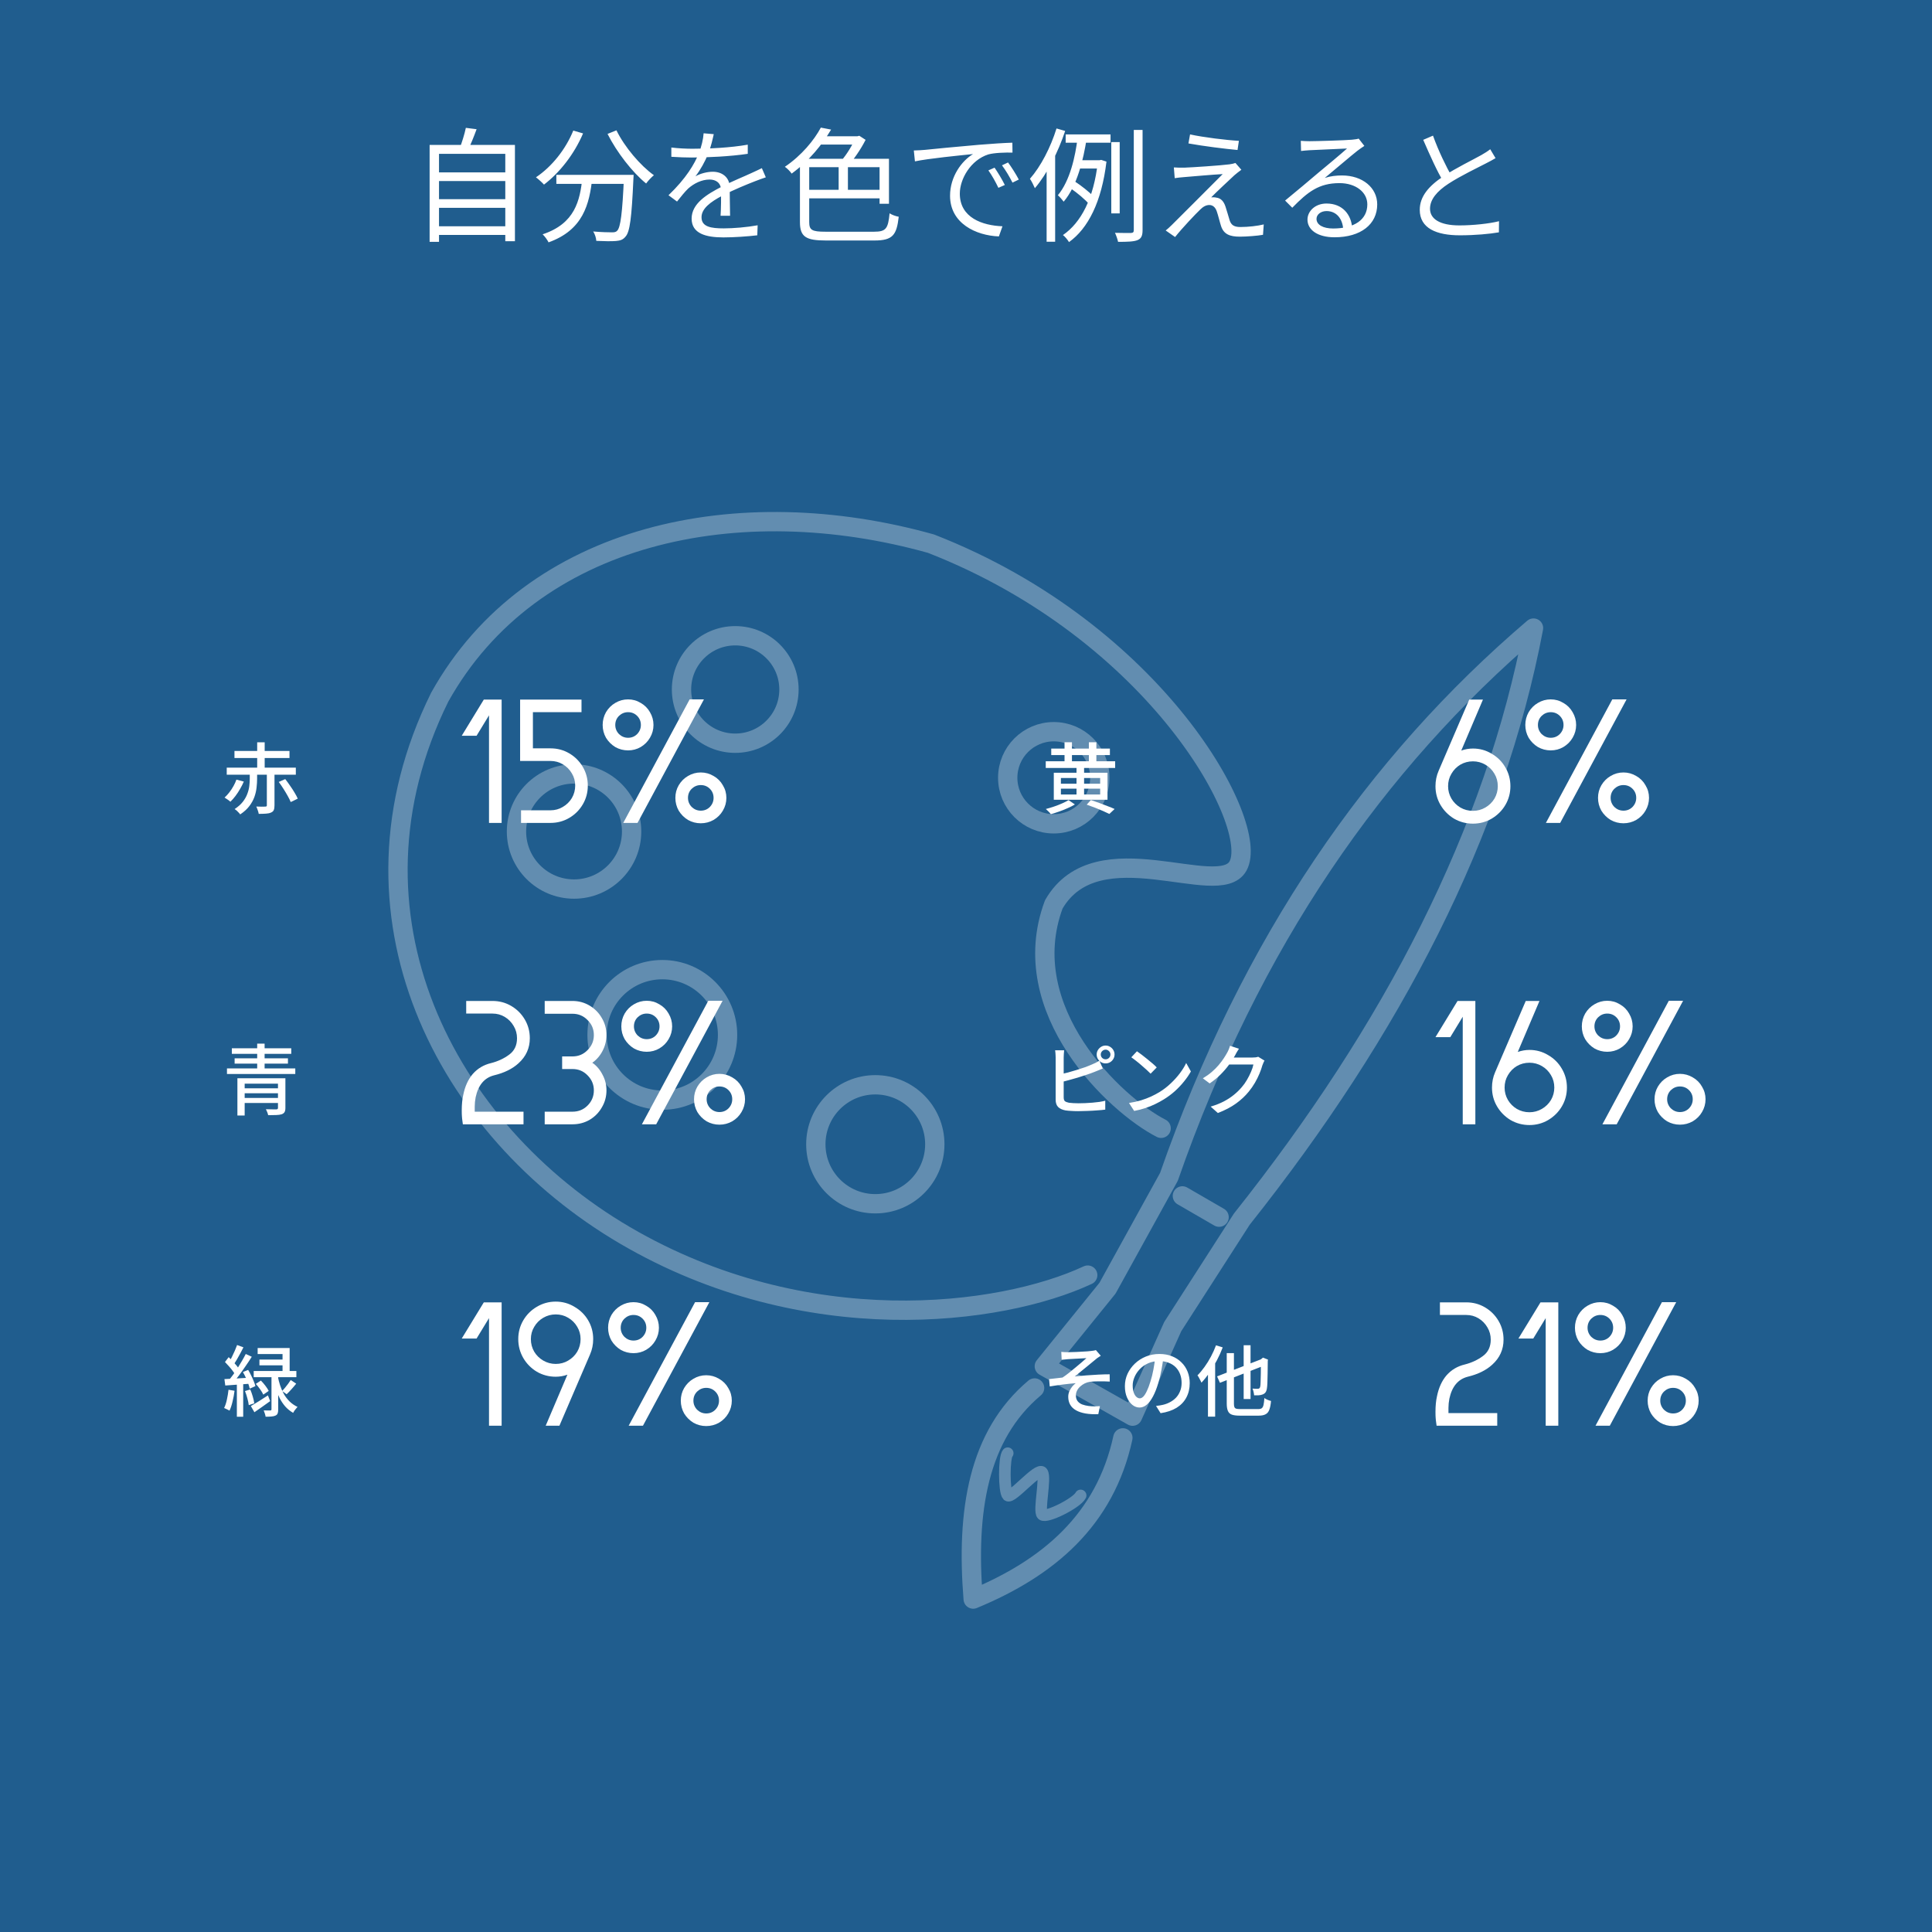 <svg width="500" height="500" viewBox="0 0 500 500" fill="none" xmlns="http://www.w3.org/2000/svg">
<rect width="500" height="500" fill="#205D8E"/>
<path d="M112.816 44.608H131.408V46.848H112.816V44.608ZM112.816 51.552H131.408V53.792H112.816V51.552ZM112.816 58.56H131.408V60.8H112.816V58.56ZM111.184 37.504H133.264V62.432H130.768V39.808H113.616V62.592H111.184V37.504ZM120.56 33.088L123.344 33.44C122.64 35.36 121.808 37.44 121.104 38.816L118.96 38.4C119.536 36.896 120.24 34.656 120.56 33.088ZM143.984 45.248H162.288V47.584H143.984V45.248ZM161.488 45.248H163.984C163.984 45.248 163.952 46.08 163.92 46.4C163.472 56.32 163.024 60.032 161.872 61.248C161.232 62.048 160.528 62.272 159.408 62.368C158.352 62.464 156.336 62.432 154.32 62.336C154.288 61.6 153.968 60.608 153.52 59.904C155.632 60.096 157.616 60.128 158.384 60.128C159.024 60.128 159.408 60.064 159.728 59.712C160.592 58.848 161.072 55.2 161.488 45.696V45.248ZM148.368 33.792L150.896 34.528C148.592 39.936 144.816 44.704 140.784 47.776C140.336 47.264 139.312 46.336 138.704 45.888C142.8 43.136 146.352 38.72 148.368 33.792ZM159.536 33.728C161.616 38.016 165.744 42.88 169.232 45.344C168.592 45.856 167.696 46.816 167.216 47.488C163.664 44.608 159.632 39.424 157.232 34.656L159.536 33.728ZM150.736 45.888H153.296C152.56 52.896 150.896 59.52 141.968 62.72C141.68 62.112 140.976 61.152 140.432 60.64C148.816 57.856 150.096 51.936 150.736 45.888ZM184.72 34.72C184.432 35.968 184.08 37.728 183.248 39.872C182.448 41.824 181.264 43.968 179.984 45.632C181.232 44.896 183.056 44.448 184.464 44.448C186.928 44.448 188.848 45.92 188.848 48.512C188.848 50.176 188.912 53.856 188.944 55.84H186.48C186.608 54.144 186.64 50.848 186.608 49.184C186.576 47.328 185.296 46.464 183.632 46.464C181.584 46.464 179.568 47.488 178.096 48.8C177.168 49.696 176.272 50.848 175.216 52.16L173.008 50.528C177.616 46.112 179.76 42.4 180.848 39.68C181.552 37.92 182 36 182.096 34.496L184.72 34.72ZM173.744 38.176C175.472 38.4 177.68 38.496 179.152 38.496C183.472 38.496 189.008 38.24 193.52 37.44V39.808C189.04 40.48 183.088 40.768 179.024 40.768C177.648 40.768 175.536 40.704 173.744 40.576V38.176ZM198.192 45.888C197.392 46.144 196.24 46.592 195.376 46.912C193.104 47.808 190.064 49.024 186.96 50.624C183.792 52.288 181.552 54.016 181.552 56.224C181.552 58.72 184.016 59.104 187.312 59.104C189.808 59.104 193.264 58.816 196.08 58.304L195.984 60.896C193.552 61.184 190 61.44 187.216 61.44C182.672 61.44 178.992 60.448 178.992 56.576C178.992 52.672 182.96 50.272 186.768 48.32C189.808 46.752 192.4 45.76 194.512 44.768C195.472 44.32 196.272 43.968 197.168 43.52L198.192 45.888ZM208.336 49.12H228.432V51.328H208.336V49.12ZM217.04 41.952H219.44V50.24H217.04V41.952ZM208.24 41.088H230.064V52.736H227.632V43.264H208.24V41.088ZM207.024 41.088H209.424V57.472C209.424 59.52 210.096 59.968 213.616 59.968C215.312 59.968 224.08 59.968 226.224 59.968C229.328 59.968 229.84 59.136 230.224 55.2C230.832 55.616 231.856 55.968 232.592 56.096C232.048 60.832 231.056 62.24 226.288 62.24C225.008 62.24 214.96 62.24 213.776 62.24C208.592 62.24 207.024 61.312 207.024 57.472V41.088ZM212.368 35.264H222.416V37.408H211.28L212.368 35.264ZM212.432 33.024L215.088 33.536C212.816 37.344 209.488 41.568 204.88 44.928C204.496 44.352 203.696 43.552 203.12 43.168C207.472 40.224 210.704 36.256 212.432 33.024ZM221.36 35.264H221.904L222.384 35.136L224.016 36.192C222.768 38.656 220.88 41.408 219.248 43.136C218.896 42.656 218.16 41.952 217.712 41.6C219.088 40.064 220.624 37.536 221.36 35.744V35.264ZM236.496 38.944C237.712 38.912 238.736 38.848 239.376 38.784C241.424 38.56 247.472 37.984 253.36 37.472C256.88 37.184 259.856 36.992 262 36.928L262.032 39.488C260.176 39.456 257.392 39.52 255.76 39.968C251.184 41.44 248.4 46.336 248.4 50.112C248.4 56.352 254.256 58.368 259.44 58.56L258.512 61.184C252.592 60.96 245.872 57.824 245.872 50.656C245.872 45.696 248.912 41.6 251.824 39.872C248.4 40.224 240.24 41.024 236.784 41.76L236.496 38.944ZM257.392 43.392C258.128 44.448 259.344 46.432 260.048 47.872L258.384 48.608C257.648 47.072 256.752 45.44 255.792 44.096L257.392 43.392ZM260.88 42.048C261.68 43.104 262.928 45.056 263.664 46.464L262.032 47.264C261.264 45.728 260.304 44.128 259.312 42.784L260.88 42.048ZM275.792 34.784H287.408V36.928H275.792V34.784ZM278.928 41.472H285.04V43.616H278.256L278.928 41.472ZM277.072 48.736L278.096 46.912C279.856 48.064 281.968 49.728 282.96 50.816L281.904 52.896C280.912 51.68 278.832 49.952 277.072 48.736ZM287.6 36.768H289.776V55.232H287.6V36.768ZM293.424 33.632H295.696V59.552C295.696 61.088 295.312 61.76 294.384 62.144C293.456 62.528 291.856 62.592 289.36 62.592C289.232 61.984 288.88 60.928 288.56 60.256C290.48 60.32 292.176 60.288 292.72 60.288C293.232 60.256 293.424 60.096 293.424 59.552V33.632ZM278.896 35.52L281.232 35.84C280.368 41.376 278.736 48.128 275.28 52.192C274.928 51.712 274.256 50.944 273.776 50.528C276.912 46.784 278.32 40.448 278.896 35.52ZM284.112 41.472H284.56L284.976 41.376L286.352 41.824C285.104 52.256 281.584 59.136 276.656 62.656C276.336 62.08 275.568 61.184 275.088 60.832C279.792 57.6 283.056 51.328 284.112 41.984V41.472ZM273.424 33.248L275.664 33.888C273.84 39.392 270.992 44.992 267.824 48.704C267.6 48.16 266.96 46.848 266.544 46.272C269.36 43.072 271.888 38.176 273.424 33.248ZM270.864 41.152L273.008 38.976L273.072 39.04V62.56H270.864V41.152ZM307.984 34.784C311.44 35.552 317.552 36.288 320.624 36.448L320.272 38.816C317.072 38.528 311.472 37.824 307.568 37.12L307.984 34.784ZM321.264 43.936C320.656 44.352 319.856 45.024 319.472 45.344C318.256 46.464 314.672 49.824 313.456 51.072C313.808 51.04 314.384 51.04 314.736 51.136C315.952 51.264 316.688 52.096 317.136 53.408C317.456 54.336 317.904 55.968 318.224 56.992C318.608 58.208 319.344 58.752 321.008 58.752C323.088 58.752 325.52 58.464 327.056 58.08L326.864 60.768C325.52 61.024 322.576 61.248 320.88 61.248C318.288 61.248 316.72 60.64 316.016 58.528C315.696 57.568 315.248 55.68 314.928 54.784C314.576 53.664 313.872 53.056 312.976 53.056C312.112 53.056 311.344 53.504 310.608 54.24C309.424 55.36 305.936 59.04 304.112 61.344L301.68 59.648C302.096 59.328 302.672 58.816 303.28 58.208C304.592 56.928 313.296 48.192 316.432 45.056C313.904 45.184 308.528 45.664 306.576 45.824C305.52 45.888 304.688 46.016 304.016 46.112L303.792 43.328C304.528 43.392 305.456 43.392 306.48 43.392C308.336 43.328 315.76 42.848 318.192 42.528C318.736 42.464 319.408 42.304 319.728 42.176L321.264 43.936ZM336.647 36.448C337.351 36.512 338.247 36.544 338.887 36.544C340.583 36.544 348.167 36.32 349.863 36.16C350.823 36.064 351.271 36 351.623 35.872L353.095 37.76C352.519 38.144 351.879 38.56 351.271 39.04C349.703 40.256 345.351 44 342.855 46.048C344.327 45.568 345.863 45.408 347.303 45.408C352.615 45.408 356.423 48.576 356.423 52.896C356.423 58.048 352.167 61.408 345.383 61.408C341.031 61.408 338.375 59.52 338.375 56.832C338.375 54.656 340.359 52.672 343.303 52.672C347.559 52.672 349.703 55.68 349.927 58.912L347.623 59.296C347.431 56.576 345.863 54.624 343.303 54.624C341.831 54.624 340.711 55.52 340.711 56.64C340.711 58.208 342.471 59.136 344.999 59.136C350.439 59.136 353.863 56.896 353.863 52.896C353.863 49.728 350.855 47.392 346.663 47.392C341.351 47.392 338.471 49.632 334.439 53.76L332.583 51.904C335.239 49.728 339.367 46.272 341.191 44.704C342.983 43.232 347.015 39.872 348.615 38.432C346.919 38.528 340.519 38.784 338.855 38.88C338.119 38.944 337.415 38.976 336.711 39.072L336.647 36.448ZM387.047 40.928C386.343 41.344 385.543 41.792 384.583 42.272C382.439 43.392 377.991 45.504 374.855 47.552C371.879 49.504 370.087 51.616 370.087 54.016C370.087 56.672 372.647 58.336 377.703 58.336C381.159 58.336 385.447 57.888 387.943 57.248L387.911 60.128C385.511 60.544 381.799 60.896 377.799 60.896C371.783 60.896 367.431 59.104 367.431 54.304C367.431 50.848 369.767 48.128 373.543 45.632C376.807 43.456 381.287 41.312 383.367 40.128C384.295 39.584 384.999 39.168 385.671 38.624L387.047 40.928ZM370.855 35.104C372.327 39.2 374.311 43.2 375.783 45.792L373.607 47.104C371.975 44.48 370.055 40.16 368.327 36.192L370.855 35.104Z" fill="white"/>
<path d="M281.5 330C259 340.5 208.494 347.059 161.812 319.745C115.13 292.432 86.099 236.553 113.8 180.425C137.637 137.716 191.272 126.791 240.933 140.696C299.534 163.54 326.296 213.5 320.392 224.127C315.426 233.066 284 214.5 272.717 234.06C262.5 261.5 288.757 286 300.5 292" stroke="white" stroke-opacity="0.3" stroke-width="5" stroke-linecap="round" stroke-linejoin="round"/>
<path d="M148.563 230.087C156.791 230.087 163.461 223.416 163.461 215.188C163.461 206.96 156.791 200.29 148.563 200.29C140.334 200.29 133.664 206.96 133.664 215.188C133.664 223.416 140.334 230.087 148.563 230.087Z" stroke="white" stroke-opacity="0.3" stroke-width="5" stroke-linecap="round" stroke-linejoin="round"/>
<path d="M190.278 192.344C197.958 192.344 204.183 186.118 204.183 178.439C204.183 170.759 197.958 164.533 190.278 164.533C182.599 164.533 176.373 170.759 176.373 178.439C176.373 186.118 182.599 192.344 190.278 192.344Z" stroke="white" stroke-opacity="0.3" stroke-width="5" stroke-linecap="round" stroke-linejoin="round"/>
<path d="M272.716 213.202C279.298 213.202 284.634 207.865 284.634 201.283C284.634 194.7 279.298 189.364 272.716 189.364C266.133 189.364 260.797 194.7 260.797 201.283C260.797 207.865 266.133 213.202 272.716 213.202Z" stroke="white" stroke-opacity="0.3" stroke-width="5" stroke-linecap="round" stroke-linejoin="round"/>
<path d="M171.406 284.714C180.732 284.714 188.291 277.155 188.291 267.829C188.291 258.504 180.732 250.944 171.406 250.944C162.081 250.944 154.521 258.504 154.521 267.829C154.521 277.155 162.081 284.714 171.406 284.714Z" stroke="white" stroke-opacity="0.3" stroke-width="5" stroke-linecap="round" stroke-linejoin="round"/>
<path d="M226.532 311.531C235.034 311.531 241.927 304.639 241.927 296.136C241.927 287.634 235.034 280.741 226.532 280.741C218.029 280.741 211.137 287.634 211.137 296.136C211.137 304.639 218.029 311.531 226.532 311.531Z" stroke="white" stroke-opacity="0.3" stroke-width="5" stroke-linecap="round" stroke-linejoin="round"/>
<path d="M302.513 304.579C323.768 243.634 356.038 197.38 396.87 162.547C386.808 215.635 360.388 266.449 321.384 315.504L303.506 343.315L293.112 366.5L270.268 353.588L286.621 333.383L302.513 304.579Z" stroke="white" stroke-opacity="0.3" stroke-width="5" stroke-linecap="round" stroke-linejoin="round"/>
<path d="M306 309.5L315.5 315" stroke="white" stroke-opacity="0.3" stroke-width="5" stroke-linecap="round" stroke-linejoin="round"/>
<path d="M267.753 359.206C253.103 371.513 250.024 391.119 251.861 413.834C271.378 405.759 285.979 393.344 290.597 372.118" stroke="white" stroke-opacity="0.3" stroke-width="5" stroke-linecap="round" stroke-linejoin="round"/>
<path d="M260.796 376.091C259.802 377.085 259.802 386.024 260.796 387.017C261.789 388.01 268.742 379.568 269.735 381.058C270.728 382.547 268.742 390.99 269.735 391.983C270.728 392.976 278.674 389.003 279.667 387.017" stroke="white" stroke-opacity="0.3" stroke-width="3" stroke-linecap="round" stroke-linejoin="round"/>
<path d="M129.82 212.968H126.556V185.128L123.34 190.408H119.5L125.212 181.048H129.82V212.968ZM134.845 212.968V209.704H142.477C143.629 209.704 144.685 209.416 145.645 208.84C146.637 208.264 147.421 207.496 147.997 206.536C148.573 205.544 148.861 204.472 148.861 203.32C148.861 202.168 148.573 201.112 147.997 200.152C147.421 199.16 146.637 198.376 145.645 197.8C144.685 197.224 143.629 196.936 142.477 196.936H134.605V181.048H150.493V184.312H137.917V193.672H142.477C144.237 193.672 145.853 194.104 147.325 194.968C148.797 195.832 149.965 197 150.829 198.472C151.693 199.944 152.125 201.56 152.125 203.32C152.125 205.08 151.693 206.696 150.829 208.168C149.965 209.64 148.797 210.808 147.325 211.672C145.853 212.536 144.237 212.968 142.477 212.968H134.845ZM159.233 181.912C160.257 181.304 161.361 181 162.545 181C163.729 181 164.817 181.304 165.809 181.912C166.833 182.488 167.633 183.288 168.209 184.312C168.817 185.336 169.121 186.44 169.121 187.624C169.121 188.808 168.817 189.912 168.209 190.936C167.633 191.928 166.833 192.728 165.809 193.336C164.817 193.912 163.729 194.2 162.545 194.2C161.361 194.2 160.257 193.912 159.233 193.336C158.241 192.728 157.441 191.928 156.833 190.936C156.257 189.912 155.969 188.808 155.969 187.624C155.969 186.44 156.257 185.336 156.833 184.312C157.441 183.288 158.241 182.488 159.233 181.912ZM182.177 181H178.481L161.297 212.968H164.993L182.177 181ZM164.897 185.272C164.257 184.632 163.473 184.312 162.545 184.312C161.649 184.312 160.865 184.632 160.193 185.272C159.553 185.912 159.233 186.696 159.233 187.624C159.233 188.52 159.553 189.304 160.193 189.976C160.865 190.616 161.649 190.936 162.545 190.936C163.473 190.936 164.257 190.616 164.897 189.976C165.537 189.304 165.857 188.52 165.857 187.624C165.857 186.696 165.537 185.912 164.897 185.272ZM178.049 200.824C179.073 200.216 180.177 199.912 181.361 199.912C182.545 199.912 183.649 200.216 184.673 200.824C185.697 201.4 186.497 202.2 187.073 203.224C187.681 204.216 187.985 205.304 187.985 206.488C187.985 207.672 187.681 208.776 187.073 209.8C186.497 210.792 185.697 211.592 184.673 212.2C183.649 212.776 182.545 213.064 181.361 213.064C180.177 213.064 179.073 212.776 178.049 212.2C177.057 211.592 176.257 210.792 175.649 209.8C175.073 208.776 174.785 207.672 174.785 206.488C174.785 205.304 175.073 204.216 175.649 203.224C176.257 202.2 177.057 201.4 178.049 200.824ZM183.713 204.136C183.073 203.496 182.289 203.176 181.361 203.176C180.465 203.176 179.681 203.496 179.009 204.136C178.369 204.776 178.049 205.56 178.049 206.488C178.049 207.384 178.369 208.168 179.009 208.84C179.681 209.48 180.465 209.8 181.361 209.8C182.289 209.8 183.073 209.48 183.713 208.84C184.353 208.168 184.673 207.384 184.673 206.488C184.673 205.56 184.353 204.776 183.713 204.136Z" fill="white"/>
<path d="M119.788 290.968L119.596 289.528C119.596 289.496 119.58 289.304 119.548 288.952C119.516 288.6 119.5 288.072 119.5 287.368C119.5 285.832 119.628 284.504 119.884 283.384C120.332 281.144 121.164 279.32 122.38 277.912C123.628 276.504 125.196 275.576 127.084 275.128C128.844 274.68 130.396 273.96 131.74 272.968C133.116 271.976 133.804 270.552 133.804 268.696C133.804 267.544 133.516 266.488 132.94 265.528C132.364 264.536 131.596 263.752 130.636 263.176C129.676 262.6 128.62 262.312 127.468 262.312H120.652V259.048H127.468C129.228 259.048 130.844 259.48 132.316 260.344C133.788 261.208 134.956 262.376 135.82 263.848C136.684 265.32 137.116 266.936 137.116 268.696C137.116 271.256 136.14 273.416 134.188 275.176C132.62 276.616 130.508 277.656 127.852 278.296C125.356 278.936 123.772 280.824 123.1 283.96C122.94 284.792 122.86 285.592 122.86 286.36C122.86 287.128 122.86 287.576 122.86 287.704H135.484V290.968H119.788ZM153.305 275.032C154.425 275.832 155.305 276.872 155.945 278.152C156.617 279.4 156.953 280.744 156.953 282.184C156.953 283.784 156.553 285.256 155.753 286.6C154.985 287.944 153.929 289.016 152.585 289.816C151.241 290.584 149.769 290.968 148.169 290.968H140.969V287.704H148.169C149.705 287.704 151.001 287.176 152.057 286.12C153.145 285.032 153.689 283.72 153.689 282.184C153.689 280.68 153.145 279.384 152.057 278.296C151.001 277.208 149.705 276.664 148.169 276.664H145.481V273.4H148.169C149.705 273.4 151.001 272.856 152.057 271.768C153.145 270.68 153.689 269.384 153.689 267.88C153.689 266.344 153.145 265.048 152.057 263.992C151.001 262.904 149.705 262.36 148.169 262.36H140.969V259.048H148.169C149.769 259.048 151.241 259.448 152.585 260.248C153.929 261.048 154.985 262.12 155.753 263.464C156.553 264.808 156.953 266.28 156.953 267.88C156.953 269.32 156.617 270.68 155.945 271.96C155.305 273.208 154.425 274.232 153.305 275.032ZM164.061 259.912C165.085 259.304 166.189 259 167.373 259C168.557 259 169.645 259.304 170.637 259.912C171.661 260.488 172.461 261.288 173.037 262.312C173.645 263.336 173.949 264.44 173.949 265.624C173.949 266.808 173.645 267.912 173.037 268.936C172.461 269.928 171.661 270.728 170.637 271.336C169.645 271.912 168.557 272.2 167.373 272.2C166.189 272.2 165.085 271.912 164.061 271.336C163.069 270.728 162.269 269.928 161.661 268.936C161.085 267.912 160.797 266.808 160.797 265.624C160.797 264.44 161.085 263.336 161.661 262.312C162.269 261.288 163.069 260.488 164.061 259.912ZM187.005 259H183.309L166.125 290.968H169.821L187.005 259ZM169.725 263.272C169.085 262.632 168.301 262.312 167.373 262.312C166.477 262.312 165.693 262.632 165.021 263.272C164.381 263.912 164.061 264.696 164.061 265.624C164.061 266.52 164.381 267.304 165.021 267.976C165.693 268.616 166.477 268.936 167.373 268.936C168.301 268.936 169.085 268.616 169.725 267.976C170.365 267.304 170.685 266.52 170.685 265.624C170.685 264.696 170.365 263.912 169.725 263.272ZM182.877 278.824C183.901 278.216 185.005 277.912 186.189 277.912C187.373 277.912 188.477 278.216 189.501 278.824C190.525 279.4 191.325 280.2 191.901 281.224C192.509 282.216 192.813 283.304 192.813 284.488C192.813 285.672 192.509 286.776 191.901 287.8C191.325 288.792 190.525 289.592 189.501 290.2C188.477 290.776 187.373 291.064 186.189 291.064C185.005 291.064 183.901 290.776 182.877 290.2C181.885 289.592 181.085 288.792 180.477 287.8C179.901 286.776 179.613 285.672 179.613 284.488C179.613 283.304 179.901 282.216 180.477 281.224C181.085 280.2 181.885 279.4 182.877 278.824ZM188.541 282.136C187.901 281.496 187.117 281.176 186.189 281.176C185.293 281.176 184.509 281.496 183.837 282.136C183.197 282.776 182.877 283.56 182.877 284.488C182.877 285.384 183.197 286.168 183.837 286.84C184.509 287.48 185.293 287.8 186.189 287.8C187.117 287.8 187.901 287.48 188.541 286.84C189.181 286.168 189.501 285.384 189.501 284.488C189.501 283.56 189.181 282.776 188.541 282.136Z" fill="white"/>
<path d="M129.82 368.968H126.556V341.128L123.34 346.408H119.5L125.212 337.048H129.82V368.968ZM143.821 356.296C142.061 356.296 140.429 355.864 138.925 355C137.453 354.104 136.285 352.92 135.421 351.448C134.557 349.944 134.125 348.312 134.125 346.552C134.125 344.792 134.557 343.176 135.421 341.704C136.285 340.232 137.453 339.064 138.925 338.2C140.429 337.304 142.061 336.856 143.821 336.856C145.581 336.856 147.197 337.304 148.669 338.2C150.173 339.064 151.357 340.232 152.221 341.704C153.085 343.176 153.517 344.792 153.517 346.552C153.517 347.96 153.245 349.288 152.701 350.536L144.781 368.968H141.229L146.845 355.768C145.853 356.12 144.845 356.296 143.821 356.296ZM143.821 340.168C142.669 340.168 141.597 340.456 140.605 341.032C139.613 341.608 138.829 342.392 138.253 343.384C137.677 344.344 137.389 345.4 137.389 346.552C137.389 347.736 137.677 348.824 138.253 349.816C138.829 350.776 139.613 351.544 140.605 352.12C141.597 352.696 142.669 352.984 143.821 352.984C145.005 352.984 146.077 352.696 147.037 352.12C148.029 351.544 148.813 350.776 149.389 349.816C149.965 348.824 150.253 347.736 150.253 346.552C150.253 345.4 149.965 344.344 149.389 343.384C148.813 342.392 148.029 341.608 147.037 341.032C146.077 340.456 145.005 340.168 143.821 340.168ZM160.639 337.912C161.663 337.304 162.767 337 163.951 337C165.135 337 166.223 337.304 167.215 337.912C168.239 338.488 169.039 339.288 169.615 340.312C170.223 341.336 170.527 342.44 170.527 343.624C170.527 344.808 170.223 345.912 169.615 346.936C169.039 347.928 168.239 348.728 167.215 349.336C166.223 349.912 165.135 350.2 163.951 350.2C162.767 350.2 161.663 349.912 160.639 349.336C159.647 348.728 158.847 347.928 158.239 346.936C157.663 345.912 157.375 344.808 157.375 343.624C157.375 342.44 157.663 341.336 158.239 340.312C158.847 339.288 159.647 338.488 160.639 337.912ZM183.583 337H179.887L162.703 368.968H166.399L183.583 337ZM166.303 341.272C165.663 340.632 164.879 340.312 163.951 340.312C163.055 340.312 162.271 340.632 161.599 341.272C160.959 341.912 160.639 342.696 160.639 343.624C160.639 344.52 160.959 345.304 161.599 345.976C162.271 346.616 163.055 346.936 163.951 346.936C164.879 346.936 165.663 346.616 166.303 345.976C166.943 345.304 167.263 344.52 167.263 343.624C167.263 342.696 166.943 341.912 166.303 341.272ZM179.455 356.824C180.479 356.216 181.583 355.912 182.767 355.912C183.951 355.912 185.055 356.216 186.079 356.824C187.103 357.4 187.903 358.2 188.479 359.224C189.087 360.216 189.391 361.304 189.391 362.488C189.391 363.672 189.087 364.776 188.479 365.8C187.903 366.792 187.103 367.592 186.079 368.2C185.055 368.776 183.951 369.064 182.767 369.064C181.583 369.064 180.479 368.776 179.455 368.2C178.463 367.592 177.663 366.792 177.055 365.8C176.479 364.776 176.191 363.672 176.191 362.488C176.191 361.304 176.479 360.216 177.055 359.224C177.663 358.2 178.463 357.4 179.455 356.824ZM185.119 360.136C184.479 359.496 183.695 359.176 182.767 359.176C181.871 359.176 181.087 359.496 180.415 360.136C179.775 360.776 179.455 361.56 179.455 362.488C179.455 363.384 179.775 364.168 180.415 364.84C181.087 365.48 181.871 365.8 182.767 365.8C183.695 365.8 184.479 365.48 185.119 364.84C185.759 364.168 186.079 363.384 186.079 362.488C186.079 361.56 185.759 360.776 185.119 360.136Z" fill="white"/>
<path d="M72.139 202.368L73.819 201.628C74.232 202.148 74.646 202.715 75.059 203.328C75.486 203.928 75.872 204.521 76.219 205.108C76.579 205.695 76.859 206.221 77.059 206.688L75.239 207.568C75.052 207.101 74.792 206.575 74.459 205.988C74.126 205.388 73.759 204.775 73.359 204.148C72.959 203.508 72.552 202.915 72.139 202.368ZM66.559 192.108H68.499V199.308H66.559V192.108ZM58.679 198.668H76.559V200.488H58.679V198.668ZM60.679 194.348H74.919V196.168H60.679V194.348ZM69.059 199.708H71.039V208.428C71.039 208.935 70.979 209.335 70.859 209.628C70.739 209.921 70.499 210.141 70.139 210.288C69.792 210.448 69.359 210.541 68.839 210.568C68.319 210.608 67.692 210.628 66.959 210.628C66.919 210.348 66.832 210.028 66.699 209.668C66.579 209.308 66.452 208.995 66.319 208.728C66.826 208.741 67.306 208.755 67.759 208.768C68.212 208.768 68.512 208.761 68.659 208.748C68.819 208.735 68.926 208.708 68.979 208.668C69.032 208.615 69.059 208.528 69.059 208.408V199.708ZM61.179 201.768L63.099 202.268C62.846 202.868 62.532 203.488 62.159 204.128C61.799 204.768 61.399 205.381 60.959 205.968C60.532 206.541 60.086 207.048 59.619 207.488C59.432 207.301 59.186 207.108 58.879 206.908C58.586 206.695 58.332 206.528 58.119 206.408C58.559 206.008 58.979 205.548 59.379 205.028C59.779 204.508 60.132 203.968 60.439 203.408C60.759 202.835 61.006 202.288 61.179 201.768ZM64.639 199.408H66.539V201.548C66.539 202.255 66.492 203.008 66.399 203.808C66.319 204.608 66.132 205.421 65.839 206.248C65.546 207.061 65.106 207.855 64.519 208.628C63.932 209.401 63.146 210.115 62.159 210.768C62.066 210.621 61.932 210.461 61.759 210.288C61.599 210.115 61.426 209.941 61.239 209.768C61.052 209.608 60.879 209.481 60.719 209.388C61.612 208.801 62.319 208.175 62.839 207.508C63.359 206.841 63.746 206.161 63.999 205.468C64.266 204.775 64.439 204.095 64.519 203.428C64.599 202.748 64.639 202.108 64.639 201.508V199.408Z" fill="white"/>
<path d="M61.44 279.048H72.54V280.448H63.32V288.688H61.44V279.048ZM71.94 279.048H73.86V286.728C73.86 287.208 73.787 287.568 73.64 287.808C73.507 288.048 73.26 288.235 72.9 288.368C72.54 288.488 72.073 288.555 71.5 288.568C70.927 288.595 70.227 288.608 69.4 288.608C69.36 288.381 69.28 288.121 69.16 287.828C69.053 287.548 68.94 287.295 68.82 287.068C69.194 287.081 69.56 287.088 69.92 287.088C70.293 287.101 70.62 287.108 70.9 287.108C71.194 287.108 71.394 287.108 71.5 287.108C71.674 287.095 71.787 287.061 71.84 287.008C71.907 286.955 71.94 286.855 71.94 286.708V279.048ZM62.62 281.648H72.52V282.928H62.62V281.648ZM58.74 276.508H76.42V277.948H58.74V276.508ZM60 271.288H75.38V272.728H60V271.288ZM60.72 273.888H74.52V275.268H60.72V273.888ZM62.62 284.148H72.56V285.448H62.62V284.148ZM66.56 270.088H68.48V277.448H66.56V270.088Z" fill="white"/>
<path d="M75.24 357.148L76.66 358.088C76.273 358.581 75.853 359.075 75.4 359.568C74.96 360.061 74.553 360.481 74.18 360.828L73.02 359.988C73.26 359.735 73.513 359.448 73.78 359.128C74.06 358.795 74.327 358.455 74.58 358.108C74.833 357.748 75.053 357.428 75.24 357.148ZM66.2 358.148L67.52 357.288C67.907 357.675 68.293 358.121 68.68 358.628C69.067 359.135 69.353 359.581 69.54 359.968L68.14 360.928C67.967 360.528 67.693 360.068 67.32 359.548C66.96 359.028 66.587 358.561 66.2 358.148ZM66.68 348.868H74.96V355.528H73.12V350.428H66.68V348.868ZM67.14 351.848H74.12V353.348H67.14V351.848ZM65.66 354.808H76.7V356.408H65.66V354.808ZM70.26 355.488H72V364.748C72 365.188 71.953 365.528 71.86 365.768C71.78 366.021 71.593 366.215 71.3 366.348C71.02 366.481 70.673 366.561 70.26 366.588C69.847 366.628 69.34 366.648 68.74 366.648C68.713 366.421 68.647 366.148 68.54 365.828C68.447 365.521 68.347 365.248 68.24 365.008C68.627 365.021 68.98 365.028 69.3 365.028C69.633 365.028 69.853 365.028 69.96 365.028C70.16 365.028 70.26 364.928 70.26 364.728V355.488ZM64.92 363.888C65.48 363.568 66.153 363.161 66.94 362.668C67.727 362.175 68.527 361.661 69.34 361.128L69.92 362.608C69.24 363.101 68.54 363.601 67.82 364.108C67.113 364.601 66.453 365.061 65.84 365.488L64.92 363.888ZM71.92 356.328C72.053 357.021 72.24 357.741 72.48 358.488C72.72 359.235 73.033 359.968 73.42 360.688C73.82 361.408 74.313 362.061 74.9 362.648C75.487 363.235 76.187 363.721 77 364.108C76.893 364.228 76.76 364.381 76.6 364.568C76.453 364.741 76.313 364.921 76.18 365.108C76.047 365.308 75.94 365.488 75.86 365.648C75.06 365.181 74.373 364.621 73.8 363.968C73.24 363.315 72.767 362.608 72.38 361.848C71.993 361.088 71.68 360.335 71.44 359.588C71.2 358.828 71.013 358.121 70.88 357.468L71.92 356.328ZM61.36 348.088L63 348.688C62.747 349.195 62.473 349.721 62.18 350.268C61.9 350.801 61.613 351.315 61.32 351.808C61.04 352.301 60.773 352.735 60.52 353.108L59.24 352.568C59.493 352.181 59.747 351.728 60 351.208C60.267 350.675 60.52 350.135 60.76 349.588C61 349.041 61.2 348.541 61.36 348.088ZM63.6 350.408L65.16 351.128C64.693 351.875 64.173 352.661 63.6 353.488C63.04 354.315 62.473 355.115 61.9 355.888C61.327 356.648 60.787 357.321 60.28 357.908L59.16 357.268C59.533 356.828 59.927 356.328 60.34 355.768C60.753 355.195 61.153 354.601 61.54 353.988C61.94 353.361 62.313 352.741 62.66 352.128C63.02 351.515 63.333 350.941 63.6 350.408ZM58.22 352.488L59.18 351.228C59.527 351.548 59.88 351.901 60.24 352.288C60.6 352.675 60.933 353.055 61.24 353.428C61.547 353.801 61.78 354.141 61.94 354.448L60.92 355.888C60.76 355.555 60.533 355.195 60.24 354.808C59.947 354.408 59.62 354.008 59.26 353.608C58.9 353.195 58.553 352.821 58.22 352.488ZM62.86 355.088L64.22 354.528C64.487 354.968 64.747 355.448 65 355.968C65.253 356.475 65.473 356.968 65.66 357.448C65.86 357.915 66.007 358.341 66.1 358.728L64.62 359.388C64.553 359.001 64.427 358.561 64.24 358.068C64.067 357.575 63.86 357.068 63.62 356.548C63.38 356.028 63.127 355.541 62.86 355.088ZM58.08 356.908C58.96 356.855 60 356.801 61.2 356.748C62.4 356.681 63.633 356.608 64.9 356.528L64.92 358.088C63.733 358.181 62.56 358.268 61.4 358.348C60.24 358.428 59.207 358.501 58.3 358.568L58.08 356.908ZM63.4 360.008L64.76 359.588C65.013 360.161 65.233 360.781 65.42 361.448C65.62 362.115 65.747 362.695 65.8 363.188L64.38 363.648C64.327 363.155 64.207 362.568 64.02 361.888C63.847 361.208 63.64 360.581 63.4 360.008ZM59.14 359.668L60.7 359.928C60.58 360.875 60.407 361.808 60.18 362.728C59.967 363.648 59.707 364.428 59.4 365.068C59.293 365.001 59.153 364.928 58.98 364.848C58.807 364.755 58.627 364.668 58.44 364.588C58.267 364.495 58.12 364.428 58 364.388C58.307 363.775 58.547 363.048 58.72 362.208C58.907 361.368 59.047 360.521 59.14 359.668ZM61.3 357.708H62.94V366.648H61.3V357.708Z" fill="white"/>
<path d="M381.196 193.72C382.956 193.72 384.572 194.168 386.044 195.064C387.548 195.928 388.732 197.112 389.596 198.616C390.46 200.088 390.892 201.704 390.892 203.464C390.892 205.224 390.46 206.84 389.596 208.312C388.732 209.784 387.548 210.968 386.044 211.864C384.572 212.728 382.956 213.16 381.196 213.16C379.436 213.16 377.804 212.728 376.3 211.864C374.828 210.968 373.66 209.784 372.796 208.312C371.932 206.84 371.5 205.224 371.5 203.464C371.5 202.056 371.772 200.728 372.316 199.48L380.236 181.048H383.788L378.172 194.248C379.164 193.896 380.172 193.72 381.196 193.72ZM381.196 209.848C382.348 209.848 383.42 209.56 384.412 208.984C385.404 208.408 386.188 207.64 386.764 206.68C387.34 205.688 387.628 204.616 387.628 203.464C387.628 202.28 387.34 201.208 386.764 200.248C386.188 199.256 385.404 198.472 384.412 197.896C383.42 197.32 382.348 197.032 381.196 197.032C380.012 197.032 378.924 197.32 377.932 197.896C376.972 198.472 376.204 199.256 375.628 200.248C375.052 201.208 374.764 202.28 374.764 203.464C374.764 204.616 375.052 205.688 375.628 206.68C376.204 207.64 376.972 208.408 377.932 208.984C378.924 209.56 380.012 209.848 381.196 209.848ZM398.014 181.912C399.038 181.304 400.142 181 401.326 181C402.51 181 403.598 181.304 404.59 181.912C405.614 182.488 406.414 183.288 406.99 184.312C407.598 185.336 407.902 186.44 407.902 187.624C407.902 188.808 407.598 189.912 406.99 190.936C406.414 191.928 405.614 192.728 404.59 193.336C403.598 193.912 402.51 194.2 401.326 194.2C400.142 194.2 399.038 193.912 398.014 193.336C397.022 192.728 396.222 191.928 395.614 190.936C395.038 189.912 394.75 188.808 394.75 187.624C394.75 186.44 395.038 185.336 395.614 184.312C396.222 183.288 397.022 182.488 398.014 181.912ZM420.958 181H417.262L400.078 212.968H403.774L420.958 181ZM403.678 185.272C403.038 184.632 402.254 184.312 401.326 184.312C400.43 184.312 399.646 184.632 398.974 185.272C398.334 185.912 398.014 186.696 398.014 187.624C398.014 188.52 398.334 189.304 398.974 189.976C399.646 190.616 400.43 190.936 401.326 190.936C402.254 190.936 403.038 190.616 403.678 189.976C404.318 189.304 404.638 188.52 404.638 187.624C404.638 186.696 404.318 185.912 403.678 185.272ZM416.83 200.824C417.854 200.216 418.958 199.912 420.142 199.912C421.326 199.912 422.43 200.216 423.454 200.824C424.478 201.4 425.278 202.2 425.854 203.224C426.462 204.216 426.766 205.304 426.766 206.488C426.766 207.672 426.462 208.776 425.854 209.8C425.278 210.792 424.478 211.592 423.454 212.2C422.43 212.776 421.326 213.064 420.142 213.064C418.958 213.064 417.854 212.776 416.83 212.2C415.838 211.592 415.038 210.792 414.43 209.8C413.854 208.776 413.566 207.672 413.566 206.488C413.566 205.304 413.854 204.216 414.43 203.224C415.038 202.2 415.838 201.4 416.83 200.824ZM422.494 204.136C421.854 203.496 421.07 203.176 420.142 203.176C419.246 203.176 418.462 203.496 417.79 204.136C417.15 204.776 416.83 205.56 416.83 206.488C416.83 207.384 417.15 208.168 417.79 208.84C418.462 209.48 419.246 209.8 420.142 209.8C421.07 209.8 421.854 209.48 422.494 208.84C423.134 208.168 423.454 207.384 423.454 206.488C423.454 205.56 423.134 204.776 422.494 204.136Z" fill="white"/>
<path d="M381.82 290.968H378.556V263.128L375.34 268.408H371.5L377.212 259.048H381.82V290.968ZM395.821 271.72C397.581 271.72 399.197 272.168 400.669 273.064C402.173 273.928 403.357 275.112 404.221 276.616C405.085 278.088 405.517 279.704 405.517 281.464C405.517 283.224 405.085 284.84 404.221 286.312C403.357 287.784 402.173 288.968 400.669 289.864C399.197 290.728 397.581 291.16 395.821 291.16C394.061 291.16 392.429 290.728 390.925 289.864C389.453 288.968 388.285 287.784 387.421 286.312C386.557 284.84 386.125 283.224 386.125 281.464C386.125 280.056 386.397 278.728 386.941 277.48L394.861 259.048H398.413L392.797 272.248C393.789 271.896 394.797 271.72 395.821 271.72ZM395.821 287.848C396.973 287.848 398.045 287.56 399.037 286.984C400.029 286.408 400.813 285.64 401.389 284.68C401.965 283.688 402.253 282.616 402.253 281.464C402.253 280.28 401.965 279.208 401.389 278.248C400.813 277.256 400.029 276.472 399.037 275.896C398.045 275.32 396.973 275.032 395.821 275.032C394.637 275.032 393.549 275.32 392.557 275.896C391.597 276.472 390.829 277.256 390.253 278.248C389.677 279.208 389.389 280.28 389.389 281.464C389.389 282.616 389.677 283.688 390.253 284.68C390.829 285.64 391.597 286.408 392.557 286.984C393.549 287.56 394.637 287.848 395.821 287.848ZM412.639 259.912C413.663 259.304 414.767 259 415.951 259C417.135 259 418.223 259.304 419.215 259.912C420.239 260.488 421.039 261.288 421.615 262.312C422.223 263.336 422.527 264.44 422.527 265.624C422.527 266.808 422.223 267.912 421.615 268.936C421.039 269.928 420.239 270.728 419.215 271.336C418.223 271.912 417.135 272.2 415.951 272.2C414.767 272.2 413.663 271.912 412.639 271.336C411.647 270.728 410.847 269.928 410.239 268.936C409.663 267.912 409.375 266.808 409.375 265.624C409.375 264.44 409.663 263.336 410.239 262.312C410.847 261.288 411.647 260.488 412.639 259.912ZM435.583 259H431.887L414.703 290.968H418.399L435.583 259ZM418.303 263.272C417.663 262.632 416.879 262.312 415.951 262.312C415.055 262.312 414.271 262.632 413.599 263.272C412.959 263.912 412.639 264.696 412.639 265.624C412.639 266.52 412.959 267.304 413.599 267.976C414.271 268.616 415.055 268.936 415.951 268.936C416.879 268.936 417.663 268.616 418.303 267.976C418.943 267.304 419.263 266.52 419.263 265.624C419.263 264.696 418.943 263.912 418.303 263.272ZM431.455 278.824C432.479 278.216 433.583 277.912 434.767 277.912C435.951 277.912 437.055 278.216 438.079 278.824C439.103 279.4 439.903 280.2 440.479 281.224C441.087 282.216 441.391 283.304 441.391 284.488C441.391 285.672 441.087 286.776 440.479 287.8C439.903 288.792 439.103 289.592 438.079 290.2C437.055 290.776 435.951 291.064 434.767 291.064C433.583 291.064 432.479 290.776 431.455 290.2C430.463 289.592 429.663 288.792 429.055 287.8C428.479 286.776 428.191 285.672 428.191 284.488C428.191 283.304 428.479 282.216 429.055 281.224C429.663 280.2 430.463 279.4 431.455 278.824ZM437.119 282.136C436.479 281.496 435.695 281.176 434.767 281.176C433.871 281.176 433.087 281.496 432.415 282.136C431.775 282.776 431.455 283.56 431.455 284.488C431.455 285.384 431.775 286.168 432.415 286.84C433.087 287.48 433.871 287.8 434.767 287.8C435.695 287.8 436.479 287.48 437.119 286.84C437.759 286.168 438.079 285.384 438.079 284.488C438.079 283.56 437.759 282.776 437.119 282.136Z" fill="white"/>
<path d="M371.788 368.968L371.596 367.528C371.596 367.496 371.58 367.304 371.548 366.952C371.516 366.6 371.5 366.072 371.5 365.368C371.5 363.832 371.628 362.504 371.884 361.384C372.332 359.144 373.164 357.32 374.38 355.912C375.628 354.504 377.196 353.576 379.084 353.128C380.844 352.68 382.396 351.96 383.74 350.968C385.116 349.976 385.804 348.552 385.804 346.696C385.804 345.544 385.516 344.488 384.94 343.528C384.364 342.536 383.596 341.752 382.636 341.176C381.676 340.6 380.62 340.312 379.468 340.312H372.652V337.048H379.468C381.228 337.048 382.844 337.48 384.316 338.344C385.788 339.208 386.956 340.376 387.82 341.848C388.684 343.32 389.116 344.936 389.116 346.696C389.116 349.256 388.14 351.416 386.188 353.176C384.62 354.616 382.508 355.656 379.852 356.296C377.356 356.936 375.772 358.824 375.1 361.96C374.94 362.792 374.86 363.592 374.86 364.36C374.86 365.128 374.86 365.576 374.86 365.704H387.484V368.968H371.788ZM403.289 368.968H400.025V341.128L396.809 346.408H392.969L398.681 337.048H403.289V368.968ZM410.858 337.912C411.882 337.304 412.986 337 414.17 337C415.354 337 416.442 337.304 417.434 337.912C418.458 338.488 419.258 339.288 419.834 340.312C420.442 341.336 420.746 342.44 420.746 343.624C420.746 344.808 420.442 345.912 419.834 346.936C419.258 347.928 418.458 348.728 417.434 349.336C416.442 349.912 415.354 350.2 414.17 350.2C412.986 350.2 411.882 349.912 410.858 349.336C409.866 348.728 409.066 347.928 408.458 346.936C407.882 345.912 407.594 344.808 407.594 343.624C407.594 342.44 407.882 341.336 408.458 340.312C409.066 339.288 409.866 338.488 410.858 337.912ZM433.802 337H430.106L412.922 368.968H416.618L433.802 337ZM416.522 341.272C415.882 340.632 415.098 340.312 414.17 340.312C413.274 340.312 412.49 340.632 411.818 341.272C411.178 341.912 410.858 342.696 410.858 343.624C410.858 344.52 411.178 345.304 411.818 345.976C412.49 346.616 413.274 346.936 414.17 346.936C415.098 346.936 415.882 346.616 416.522 345.976C417.162 345.304 417.482 344.52 417.482 343.624C417.482 342.696 417.162 341.912 416.522 341.272ZM429.674 356.824C430.698 356.216 431.802 355.912 432.986 355.912C434.17 355.912 435.274 356.216 436.298 356.824C437.322 357.4 438.122 358.2 438.698 359.224C439.306 360.216 439.61 361.304 439.61 362.488C439.61 363.672 439.306 364.776 438.698 365.8C438.122 366.792 437.322 367.592 436.298 368.2C435.274 368.776 434.17 369.064 432.986 369.064C431.802 369.064 430.698 368.776 429.674 368.2C428.682 367.592 427.882 366.792 427.274 365.8C426.698 364.776 426.41 363.672 426.41 362.488C426.41 361.304 426.698 360.216 427.274 359.224C427.882 358.2 428.682 357.4 429.674 356.824ZM435.338 360.136C434.698 359.496 433.914 359.176 432.986 359.176C432.09 359.176 431.306 359.496 430.634 360.136C429.994 360.776 429.674 361.56 429.674 362.488C429.674 363.384 429.994 364.168 430.634 364.84C431.306 365.48 432.09 365.8 432.986 365.8C433.914 365.8 434.698 365.48 435.338 364.84C435.978 364.168 436.298 363.384 436.298 362.488C436.298 361.56 435.978 360.776 435.338 360.136Z" fill="white"/>
<path d="M270.641 197.008H288.601V198.748H270.641V197.008ZM272.061 193.728H287.241V195.408H272.061V193.728ZM275.501 192.088H277.421V197.848H275.501V192.088ZM281.801 192.088H283.741V197.848H281.801V192.088ZM278.601 197.968H280.561V206.288H278.601V197.968ZM274.561 204.108V205.608H284.721V204.108H274.561ZM274.561 201.348V202.828H284.721V201.348H274.561ZM272.721 199.988H286.621V206.968H272.721V199.988ZM281.241 208.248L282.321 207.048C283.068 207.288 283.814 207.548 284.561 207.828C285.321 208.108 286.034 208.381 286.701 208.648C287.381 208.901 287.968 209.141 288.461 209.368L287.101 210.648C286.648 210.421 286.101 210.168 285.461 209.888C284.834 209.621 284.161 209.341 283.441 209.048C282.721 208.768 281.988 208.501 281.241 208.248ZM276.541 207.068L278.181 208.188C277.648 208.521 277.021 208.841 276.301 209.148C275.594 209.468 274.861 209.761 274.101 210.028C273.354 210.295 272.641 210.521 271.961 210.708C271.814 210.508 271.608 210.275 271.341 210.008C271.088 209.755 270.861 209.541 270.661 209.368C271.341 209.195 272.054 208.981 272.801 208.728C273.548 208.475 274.248 208.201 274.901 207.908C275.568 207.615 276.114 207.335 276.541 207.068Z" fill="white"/>
<path d="M284.881 272.908C284.881 273.255 285.001 273.548 285.241 273.788C285.494 274.028 285.794 274.148 286.141 274.148C286.474 274.148 286.761 274.028 287.001 273.788C287.254 273.548 287.381 273.255 287.381 272.908C287.381 272.561 287.254 272.268 287.001 272.028C286.761 271.775 286.474 271.648 286.141 271.648C285.794 271.648 285.494 271.775 285.241 272.028C285.001 272.268 284.881 272.561 284.881 272.908ZM283.821 272.908C283.821 272.481 283.928 272.095 284.141 271.748C284.354 271.401 284.634 271.121 284.981 270.908C285.328 270.695 285.714 270.588 286.141 270.588C286.554 270.588 286.934 270.695 287.281 270.908C287.641 271.121 287.921 271.401 288.121 271.748C288.334 272.095 288.441 272.481 288.441 272.908C288.441 273.335 288.334 273.721 288.121 274.068C287.921 274.415 287.641 274.695 287.281 274.908C286.934 275.108 286.554 275.208 286.141 275.208C285.714 275.208 285.328 275.108 284.981 274.908C284.634 274.695 284.354 274.415 284.141 274.068C283.928 273.721 283.821 273.335 283.821 272.908ZM275.401 271.808C275.374 272.075 275.348 272.375 275.321 272.708C275.294 273.041 275.281 273.355 275.281 273.648C275.281 273.821 275.281 274.168 275.281 274.688C275.281 275.195 275.281 275.801 275.281 276.508C275.281 277.201 275.281 277.935 275.281 278.708C275.281 279.468 275.281 280.208 275.281 280.928C275.281 281.635 275.281 282.261 275.281 282.808C275.281 283.355 275.281 283.748 275.281 283.988C275.281 284.468 275.388 284.801 275.601 284.988C275.828 285.161 276.174 285.295 276.641 285.388C276.948 285.428 277.321 285.461 277.761 285.488C278.214 285.515 278.674 285.528 279.141 285.528C279.661 285.528 280.234 285.515 280.861 285.488C281.488 285.461 282.114 285.421 282.741 285.368C283.381 285.315 283.988 285.248 284.561 285.168C285.134 285.075 285.628 284.975 286.041 284.868V287.168C285.441 287.248 284.728 287.315 283.901 287.368C283.088 287.435 282.254 287.481 281.401 287.508C280.548 287.548 279.754 287.568 279.021 287.568C278.408 287.568 277.814 287.548 277.241 287.508C276.668 287.481 276.168 287.435 275.741 287.368C274.941 287.221 274.314 286.935 273.861 286.508C273.421 286.068 273.201 285.428 273.201 284.588C273.201 284.241 273.201 283.761 273.201 283.148C273.201 282.535 273.201 281.848 273.201 281.088C273.201 280.328 273.201 279.555 273.201 278.768C273.201 277.968 273.201 277.221 273.201 276.528C273.201 275.821 273.201 275.215 273.201 274.708C273.201 274.188 273.201 273.835 273.201 273.648C273.201 273.488 273.194 273.301 273.181 273.088C273.168 272.861 273.154 272.641 273.141 272.428C273.128 272.201 273.101 271.995 273.061 271.808H275.401ZM274.361 278.048C274.974 277.915 275.641 277.755 276.361 277.568C277.094 277.368 277.828 277.155 278.561 276.928C279.308 276.701 280.028 276.468 280.721 276.228C281.414 275.975 282.034 275.728 282.581 275.488C282.914 275.355 283.241 275.208 283.561 275.048C283.881 274.888 284.201 274.708 284.521 274.508L285.401 276.528C285.068 276.661 284.714 276.808 284.341 276.968C283.968 277.115 283.621 277.255 283.301 277.388C282.701 277.628 282.021 277.875 281.261 278.128C280.501 278.381 279.714 278.635 278.901 278.888C278.088 279.128 277.288 279.355 276.501 279.568C275.728 279.781 275.014 279.968 274.361 280.128V278.048ZM294.241 272.068C294.601 272.308 295.014 272.608 295.481 272.968C295.948 273.315 296.421 273.688 296.901 274.088C297.394 274.488 297.861 274.875 298.301 275.248C298.741 275.621 299.094 275.955 299.361 276.248L297.781 277.868C297.528 277.601 297.194 277.281 296.781 276.908C296.368 276.521 295.921 276.128 295.441 275.728C294.974 275.315 294.508 274.928 294.041 274.568C293.574 274.195 293.154 273.881 292.781 273.628L294.241 272.068ZM292.181 285.448C293.301 285.275 294.334 285.048 295.281 284.768C296.228 284.475 297.094 284.148 297.881 283.788C298.681 283.415 299.401 283.035 300.041 282.648C301.108 281.995 302.088 281.241 302.981 280.388C303.888 279.535 304.681 278.655 305.361 277.748C306.041 276.841 306.581 275.961 306.981 275.108L308.201 277.288C307.721 278.155 307.128 279.021 306.421 279.888C305.728 280.755 304.941 281.588 304.061 282.388C303.181 283.175 302.221 283.888 301.181 284.528C300.514 284.941 299.781 285.341 298.981 285.728C298.194 286.115 297.341 286.461 296.421 286.768C295.514 287.075 294.548 287.321 293.521 287.508L292.181 285.448ZM327.261 274.488C327.154 274.648 327.054 274.841 326.961 275.068C326.868 275.295 326.781 275.508 326.701 275.708C326.528 276.348 326.281 277.055 325.961 277.828C325.641 278.601 325.248 279.395 324.781 280.208C324.314 281.008 323.781 281.775 323.181 282.508C322.261 283.641 321.161 284.668 319.881 285.588C318.614 286.508 317.048 287.328 315.181 288.048L313.321 286.388C314.614 286.001 315.748 285.555 316.721 285.048C317.708 284.528 318.574 283.961 319.321 283.348C320.081 282.735 320.754 282.081 321.341 281.388C321.848 280.815 322.301 280.181 322.701 279.488C323.114 278.781 323.468 278.081 323.761 277.388C324.068 276.681 324.274 276.048 324.381 275.488H317.261L318.021 273.688C318.194 273.688 318.488 273.688 318.901 273.688C319.328 273.688 319.808 273.688 320.341 273.688C320.888 273.688 321.421 273.688 321.941 273.688C322.474 273.688 322.934 273.688 323.321 273.688C323.721 273.688 323.988 273.688 324.121 273.688C324.401 273.688 324.674 273.675 324.941 273.648C325.208 273.608 325.434 273.555 325.621 273.488L327.261 274.488ZM320.641 271.408C320.441 271.701 320.241 272.021 320.041 272.368C319.854 272.715 319.708 272.988 319.601 273.188C319.188 273.948 318.661 274.755 318.021 275.608C317.394 276.461 316.668 277.301 315.841 278.128C315.014 278.941 314.088 279.695 313.061 280.388L311.301 279.068C312.168 278.548 312.941 277.995 313.621 277.408C314.301 276.821 314.888 276.235 315.381 275.648C315.888 275.048 316.321 274.475 316.681 273.928C317.041 273.381 317.341 272.888 317.581 272.448C317.701 272.248 317.834 271.975 317.981 271.628C318.128 271.268 318.241 270.941 318.321 270.648L320.641 271.408Z" fill="white"/>
<path d="M274.66 349.868C274.94 349.895 275.22 349.915 275.5 349.928C275.78 349.941 276.08 349.948 276.4 349.948C276.573 349.948 276.847 349.941 277.22 349.928C277.607 349.915 278.047 349.901 278.54 349.888C279.033 349.861 279.533 349.835 280.04 349.808C280.547 349.781 281.007 349.755 281.42 349.728C281.847 349.688 282.173 349.655 282.4 349.628C282.68 349.601 282.92 349.568 283.12 349.528C283.333 349.488 283.5 349.448 283.62 349.408L284.88 350.868C284.72 350.975 284.507 351.115 284.24 351.288C283.973 351.461 283.76 351.621 283.6 351.768C283.307 352.008 282.973 352.281 282.6 352.588C282.24 352.881 281.86 353.195 281.46 353.528C281.073 353.848 280.68 354.168 280.28 354.488C279.893 354.808 279.513 355.121 279.14 355.428C278.78 355.721 278.447 355.988 278.14 356.228C279.1 356.121 280.107 356.028 281.16 355.948C282.227 355.868 283.273 355.801 284.3 355.748C285.327 355.695 286.287 355.668 287.18 355.668L287.2 357.548C286.227 357.495 285.28 357.475 284.36 357.488C283.453 357.488 282.693 357.528 282.08 357.608C281.613 357.675 281.16 357.815 280.72 358.028C280.293 358.241 279.907 358.508 279.56 358.828C279.213 359.135 278.94 359.488 278.74 359.888C278.54 360.288 278.44 360.708 278.44 361.148C278.44 361.748 278.587 362.235 278.88 362.608C279.173 362.981 279.567 363.268 280.06 363.468C280.567 363.655 281.12 363.788 281.72 363.868C282.293 363.935 282.833 363.968 283.34 363.968C283.86 363.955 284.3 363.935 284.66 363.908L284.24 365.988C281.747 366.081 279.827 365.748 278.48 364.988C277.133 364.228 276.46 363.055 276.46 361.468C276.46 360.961 276.56 360.488 276.76 360.048C276.96 359.595 277.207 359.188 277.5 358.828C277.807 358.468 278.107 358.181 278.4 357.968C277.4 358.048 276.307 358.161 275.12 358.308C273.947 358.455 272.8 358.621 271.68 358.808L271.5 356.908C272.047 356.855 272.633 356.788 273.26 356.708C273.9 356.628 274.473 356.561 274.98 356.508C275.487 356.175 276.027 355.781 276.6 355.328C277.187 354.861 277.767 354.388 278.34 353.908C278.927 353.415 279.467 352.961 279.96 352.548C280.453 352.121 280.853 351.768 281.16 351.488C281 351.501 280.76 351.515 280.44 351.528C280.12 351.541 279.76 351.561 279.36 351.588C278.973 351.615 278.587 351.635 278.2 351.648C277.813 351.661 277.46 351.681 277.14 351.708C276.833 351.721 276.593 351.735 276.42 351.748C276.167 351.761 275.893 351.788 275.6 351.828C275.307 351.855 275.027 351.881 274.76 351.908L274.66 349.868ZM301.1 351.288C300.967 352.315 300.793 353.401 300.58 354.548C300.38 355.681 300.107 356.808 299.76 357.928C299.36 359.288 298.907 360.441 298.4 361.388C297.907 362.321 297.367 363.035 296.78 363.528C296.193 364.021 295.573 364.268 294.92 364.268C294.253 364.268 293.633 364.041 293.06 363.588C292.487 363.121 292.02 362.475 291.66 361.648C291.3 360.808 291.12 359.835 291.12 358.728C291.12 357.608 291.347 356.548 291.8 355.548C292.267 354.548 292.907 353.661 293.72 352.888C294.533 352.115 295.48 351.508 296.56 351.068C297.64 350.628 298.807 350.408 300.06 350.408C301.26 350.408 302.34 350.601 303.3 350.988C304.273 351.375 305.1 351.915 305.78 352.608C306.473 353.288 307 354.088 307.36 355.008C307.72 355.928 307.9 356.908 307.9 357.948C307.9 359.348 307.607 360.595 307.02 361.688C306.447 362.768 305.6 363.655 304.48 364.348C303.36 365.028 301.987 365.488 300.36 365.728L299.18 363.848C299.527 363.808 299.847 363.768 300.14 363.728C300.433 363.675 300.707 363.621 300.96 363.568C301.6 363.421 302.207 363.195 302.78 362.888C303.367 362.581 303.887 362.195 304.34 361.728C304.793 361.248 305.147 360.688 305.4 360.048C305.667 359.408 305.8 358.688 305.8 357.888C305.8 357.088 305.673 356.348 305.42 355.668C305.167 354.975 304.793 354.375 304.3 353.868C303.807 353.361 303.2 352.968 302.48 352.688C301.76 352.395 300.947 352.248 300.04 352.248C298.947 352.248 297.973 352.441 297.12 352.828C296.267 353.215 295.54 353.728 294.94 354.368C294.353 354.995 293.907 355.675 293.6 356.408C293.293 357.141 293.14 357.848 293.14 358.528C293.14 359.288 293.233 359.921 293.42 360.428C293.607 360.921 293.84 361.288 294.12 361.528C294.4 361.768 294.687 361.888 294.98 361.888C295.273 361.888 295.573 361.741 295.88 361.448C296.187 361.141 296.493 360.661 296.8 360.008C297.12 359.355 297.433 358.521 297.74 357.508C298.047 356.548 298.3 355.528 298.5 354.448C298.713 353.355 298.867 352.288 298.96 351.248L301.1 351.288ZM321.86 348.148H323.64V362.068H321.86V348.148ZM314.98 356.208L326.96 351.548L327.68 353.208L315.72 357.868L314.98 356.208ZM317.48 350.188H319.34V363.268C319.34 363.655 319.38 363.948 319.46 364.148C319.54 364.348 319.693 364.488 319.92 364.568C320.16 364.635 320.507 364.668 320.96 364.668C321.093 364.668 321.313 364.668 321.62 364.668C321.927 364.668 322.273 364.668 322.66 364.668C323.047 364.668 323.433 364.668 323.82 364.668C324.22 364.668 324.58 364.668 324.9 364.668C325.22 364.668 325.46 364.668 325.62 364.668C326.033 364.668 326.34 364.595 326.54 364.448C326.753 364.288 326.907 364.001 327 363.588C327.093 363.175 327.167 362.581 327.22 361.808C327.433 361.968 327.707 362.121 328.04 362.268C328.373 362.401 328.673 362.501 328.94 362.568C328.86 363.515 328.713 364.268 328.5 364.828C328.3 365.388 327.98 365.781 327.54 366.008C327.113 366.248 326.513 366.368 325.74 366.368C325.62 366.368 325.393 366.368 325.06 366.368C324.727 366.368 324.347 366.368 323.92 366.368C323.493 366.368 323.067 366.368 322.64 366.368C322.213 366.368 321.833 366.368 321.5 366.368C321.18 366.368 320.96 366.368 320.84 366.368C319.973 366.368 319.293 366.281 318.8 366.108C318.32 365.935 317.98 365.615 317.78 365.148C317.58 364.695 317.48 364.061 317.48 363.248V350.188ZM326.32 351.928H326.14L326.52 351.628L326.86 351.348L328.16 351.868L328.1 352.168C328.1 353.355 328.087 354.435 328.06 355.408C328.047 356.381 328.027 357.201 328 357.868C327.973 358.521 327.933 358.995 327.88 359.288C327.813 359.768 327.68 360.135 327.48 360.388C327.28 360.628 327.02 360.801 326.7 360.908C326.42 361.015 326.073 361.081 325.66 361.108C325.26 361.121 324.893 361.121 324.56 361.108C324.547 360.841 324.5 360.541 324.42 360.208C324.34 359.861 324.247 359.581 324.14 359.368C324.393 359.381 324.66 359.395 324.94 359.408C325.22 359.408 325.42 359.408 325.54 359.408C325.687 359.408 325.807 359.375 325.9 359.308C326.007 359.241 326.087 359.095 326.14 358.868C326.193 358.668 326.227 358.281 326.24 357.708C326.267 357.135 326.287 356.361 326.3 355.388C326.313 354.415 326.32 353.261 326.32 351.928ZM314.7 348.168L316.44 348.708C316.013 349.828 315.507 350.948 314.92 352.068C314.333 353.175 313.7 354.221 313.02 355.208C312.353 356.195 311.66 357.068 310.94 357.828C310.873 357.681 310.78 357.488 310.66 357.248C310.54 357.008 310.413 356.768 310.28 356.528C310.147 356.275 310.02 356.081 309.9 355.948C310.54 355.308 311.153 354.575 311.74 353.748C312.34 352.921 312.893 352.028 313.4 351.068C313.907 350.108 314.34 349.141 314.7 348.168ZM312.62 353.468L314.46 351.628L314.48 351.648V366.628H312.62V353.468Z" fill="white"/>
</svg>

